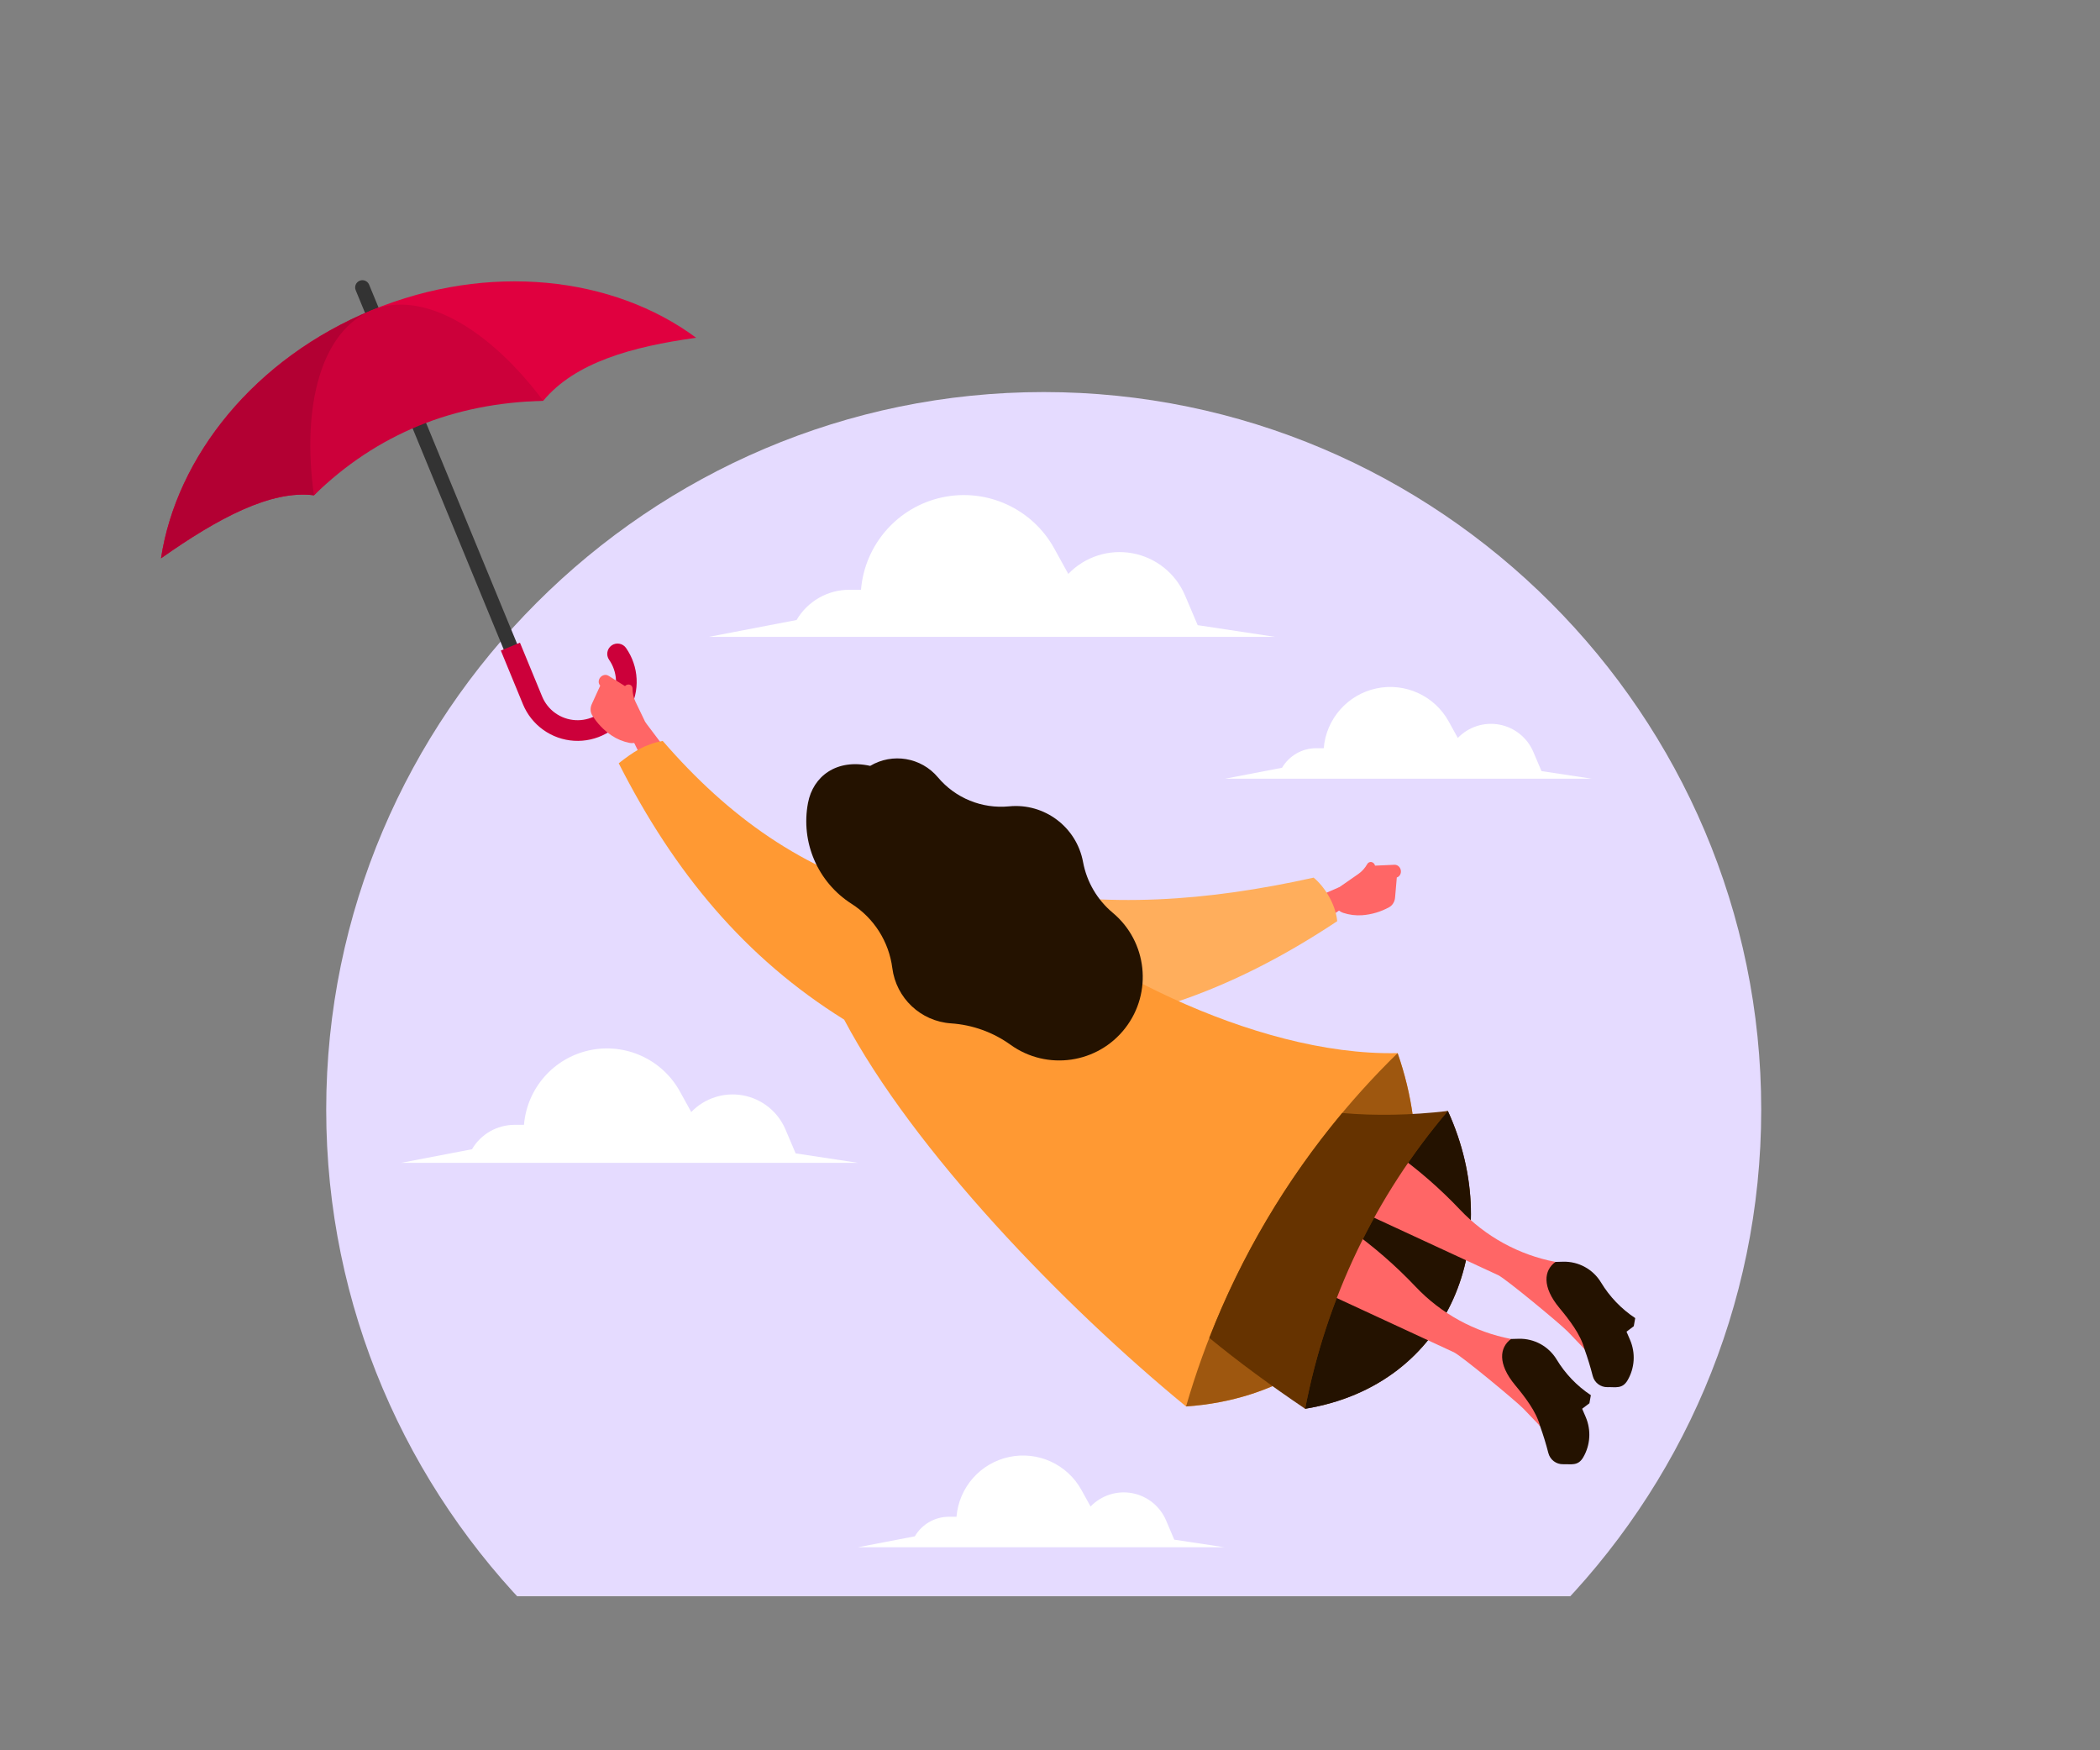 <svg height="250" viewBox="0 0 300 250" width="300" xmlns="http://www.w3.org/2000/svg" xmlns:xlink="http://www.w3.org/1999/xlink"><rect x="0" y="0" width="300" height="250" fill="#808080" stroke="none"/><clipPath id="a"><path clip-rule="evenodd" d="m0 228h300v-228h-300z"/></clipPath><g fill-rule="evenodd"><g clip-path="url(#a)"><path d="m149.102 261c56.455 0 102.501-46.045 102.501-102.5 0-56.455-46.045-102.5-102.501-102.5-56.455 0-102.5 46.045-102.5 102.5 0 56.455 46.045 102.5 102.5 102.5z" fill="#e5dbff"/><g fill="#fff"><path d="m175.037 111.221h52.321l-7.145-1.082-1.169-2.75c-.864-2.03-2.689-3.492-4.86-3.891-2.169-.399-4.396.317-5.925 1.908l-1.299-2.354c-2.031-3.682-6.233-5.598-10.345-4.719-4.112.88-7.163 4.348-7.51 8.538h-1.082c-2.004 0-3.857 1.062-4.87 2.792z"/><path d="m101.251 90.967h80.893l-11.047-1.674-1.809-4.252c-1.335-3.14-4.157-5.4-7.513-6.017-3.355-.617-6.797.491-9.162 2.95l-2.008-3.639c-3.14-5.692-9.638-8.655-15.995-7.296-6.357 1.359-11.073 6.722-11.61 13.201h-1.673c-3.098 0-5.964 1.643-7.529 4.317z"/><path d="m57.305 166.093h65.27l-8.913-1.351-1.459-3.431c-1.077-2.533-3.354-4.356-6.062-4.854-2.707-.498-5.484.397-7.392 2.38l-1.62-2.936c-2.534-4.593-7.776-6.984-12.906-5.887-5.129 1.097-8.935 5.423-9.368 10.651h-1.35c-2.5 0-4.812 1.326-6.075 3.483z"/><path d="m122.575 220.998h52.321l-7.145-1.083-1.17-2.75c-.864-2.031-2.689-3.492-4.859-3.892-2.17-.399-4.396.318-5.926 1.908l-1.299-2.353c-2.031-3.682-6.233-5.599-10.345-4.719-4.112.879-7.162 4.347-7.51 8.537h-1.082c-2.004 0-3.857 1.063-4.869 2.792z"/></g></g><path d="m191.355 126.704-4.947 2.149 1.874 3.273 4.318-2.966z" fill="#f66"/><path d="m196.437 123.644 2.774-.124c.429-.019.818.316.904.779.085.463-.16.907-.571 1.032l-.251 2.889c-.052.591-.37 1.101-.851 1.365-1.187.651-2.49 1.038-3.836 1.14-.912.068-1.835-.046-2.723-.339-.716-.236-1.254-.906-1.369-1.705-.115-.8.216-1.576.841-1.977l2.682-1.863c.522-.362.96-.847 1.283-1.422.126-.224.367-.338.611-.288.244.049.443.252.505.514z" fill="#f66"/><path d="m52.732 40.663c-.218-.53-.824-.782-1.354-.564-.529.218-.782.825-.564 1.355l24.305 58.98c.583 1.415 1.549 2.604 2.753 3.463 1.2.857 2.637 1.381 4.168 1.473 1.531.091 3.021-.259 4.315-.967 1.291-.706 2.389-1.772 3.139-3.112.75-1.341 1.085-2.836 1.011-4.307-.074-1.47-.555-2.921-1.434-4.179-.326-.468-.97-.584-1.438-.257-.468.326-.584.97-.257 1.438.651.931 1.007 2.01 1.062 3.105.055 1.094-.191 2.2-.745 3.189-.554.99-1.369 1.78-2.331 2.306-.96.525-2.065.785-3.199.717-1.134-.067-2.2-.457-3.091-1.092-.886-.632-1.599-1.514-2.033-2.568z" fill="#333"/><path d="m53.111 44.306c-16.717 6.889-27.889 20.867-30.111 35.445 8.101-5.715 15.712-9.802 21.849-9.004 8.48-8.908 19.325-13.526 32.754-13.497 4.526-5.469 12.635-7.731 21.849-9.004-11.847-8.78-29.624-10.829-46.341-3.941z" fill="#e0003f"/><path d="m53.111 44.306c-16.717 6.889-27.889 20.867-30.111 35.445 8.101-5.715 15.712-9.802 21.849-9.004 4.345-4.564 9.311-8.002 14.928-10.266z" fill="#b30033"/><path d="m53.111 44.306c-7.162 2.952-10.061 13.52-8.262 26.441 9.031-8.818 20.01-13.176 32.754-13.497-7.826-10.437-17.33-15.896-24.492-12.944z" fill="#cc003a"/><path d="m71.548 92.924 3.163 7.676c.605 1.468 1.613 2.732 2.905 3.654 1.292.921 2.814 1.46 4.398 1.554 1.584.094 3.16-.258 4.552-1.019 1.392-.761 2.537-1.899 3.312-3.283.775-1.386 1.146-2.958 1.066-4.545-.079-1.583-.605-3.109-1.513-4.409-.464-.664-1.386-.83-2.051-.366-.665.463-.831 1.387-.367 2.051.592.848.931 1.843.983 2.875.052 1.03-.185 2.052-.689 2.952-.504.901-1.253 1.639-2.158 2.134-.906.496-1.931.725-2.961.664-1.031-.061-2.021-.412-2.862-1.011-.84-.599-1.49-1.424-1.882-2.377l-3.164-7.676z" fill="#cc003a"/><path d="m92.196 103.164 3.246 4.307-3.243 1.925-2.295-4.709z" fill="#f66"/><path d="m89.281 97.996-2.353-1.474c-.364-.228-.867-.128-1.17.233-.302.361-.308.868-.012 1.179l-1.205 2.638c-.246.539-.221 1.141.067 1.607.713 1.151 1.655 2.13 2.777 2.882.76.509 1.62.864 2.537 1.047.74.148 1.538-.17 2.032-.809.494-.639.589-1.478.242-2.134l-1.416-2.944c-.275-.572-.418-1.21-.416-1.869 0-.257-.153-.475-.39-.552-.237-.077-.51.001-.693.198z" fill="#f66"/><path d="m142.981 147.293c17.761-.203 32.818-5.603 48.052-15.718-.251-2.47-1.78-4.89-3.366-6.22-15.28 3.387-29.372 4.403-44.532 1.468-2.481 5.625-5.106 15.569-.154 20.47z" fill="#ffae5c"/><path d="m143.136 126.823c10.444 10.194 35.733 24.064 56.522 23.597 8.331 23.801-4.01 48.64-30.221 50.47-17.553-14.403-38.961-36.577-48.843-55.252-14.215-8.842-24.323-21.079-32.205-36.616 2.062-1.603 3.598-2.676 6.279-3.198 9.481 10.941 20.022 18.414 33.701 22.176z" fill="#f93"/><path d="m199.658 150.42c8.331 23.801-4.01 48.64-30.221 50.47 5.544-19.151 15.957-36.539 30.221-50.47z" fill="#9e570f"/><path d="m191.741 158.976c4.715.413 9.771.328 15.096-.287 8.414 18.383.403 39.127-20.387 42.531-4.931-3.335-9.481-6.662-13.695-10.126 4.545-11.667 10.959-22.514 18.985-32.117z" fill="#630"/><path d="m206.837 158.689c8.414 18.383.403 39.127-20.387 42.531 3.007-15.699 10.031-30.354 20.387-42.531z" fill="#241200"/><path d="m215.865 191.252 1.094-.029c2.208-.059 4.277 1.072 5.42 2.962 1.232 2.039 2.901 3.778 4.887 5.095l-.208 1.154-1.037.786.504 1.169c.806 1.873.674 4.017-.356 5.775-.743 1.268-1.716.94-2.844.978-.998.033-1.884-.632-2.132-1.599-.333-1.301-.728-2.586-1.184-3.85l-1.747-2.683-7.553-8.186z" fill="#241200"/><path d="m188.839 172.772 4.045 2.884c3.372 2.403 6.503 5.127 9.351 8.133 3.65 3.853 8.418 6.463 13.631 7.463-1.641 1.205-1.961 3.535.592 6.605 1.367 1.643 3.017 3.764 3.554 5.834l-2.368-2.472c-.991-1.033-8.9-7.585-9.952-8.072l-21.241-9.832z" fill="#f66"/><path d="m222.203 180.244 1.094-.029c2.208-.06 4.277 1.071 5.419 2.962 1.232 2.038 2.901 3.778 4.887 5.094l-.207 1.155-1.036.785.503 1.169c.807 1.872.675 4.017-.355 5.775-.743 1.268-1.716.94-2.843.977-.998.033-1.885-.632-2.133-1.599-.333-1.302-.728-2.587-1.183-3.851l-1.747-2.683-7.554-8.186z" fill="#241200"/><path d="m195.177 161.764 4.044 2.883c3.372 2.403 6.503 5.127 9.351 8.133 3.65 3.853 8.418 6.464 13.631 7.463-1.641 1.204-1.961 3.535.592 6.604 1.367 1.644 3.017 3.765 3.554 5.834l-2.369-2.472c-.991-1.033-8.9-7.584-9.951-8.072l-21.241-9.832z" fill="#f66"/><path d="m189.608 162.407 17.228-3.718c-10.356 12.177-17.38 26.831-20.387 42.531l-8.728-17.475z" fill="#630"/><path d="m124.313 109.395c3.189-1.903 7.287-1.212 9.675 1.633 2.498 2.975 6.302 4.526 10.169 4.146 5.05-.498 9.639 2.955 10.563 7.944.526 2.841 2.028 5.408 4.245 7.259 4.931 4.116 5.72 11.395 1.785 16.471-3.934 5.075-11.181 6.126-16.395 2.377-2.49-1.79-5.431-2.847-8.49-3.053-4.324-.29-7.84-3.599-8.391-7.898-.484-3.773-2.618-7.136-5.824-9.181-4.827-3.079-7.291-8.789-6.22-14.413.721-3.782 4.054-6.356 8.885-5.286z" fill="#241200"/></g></svg>